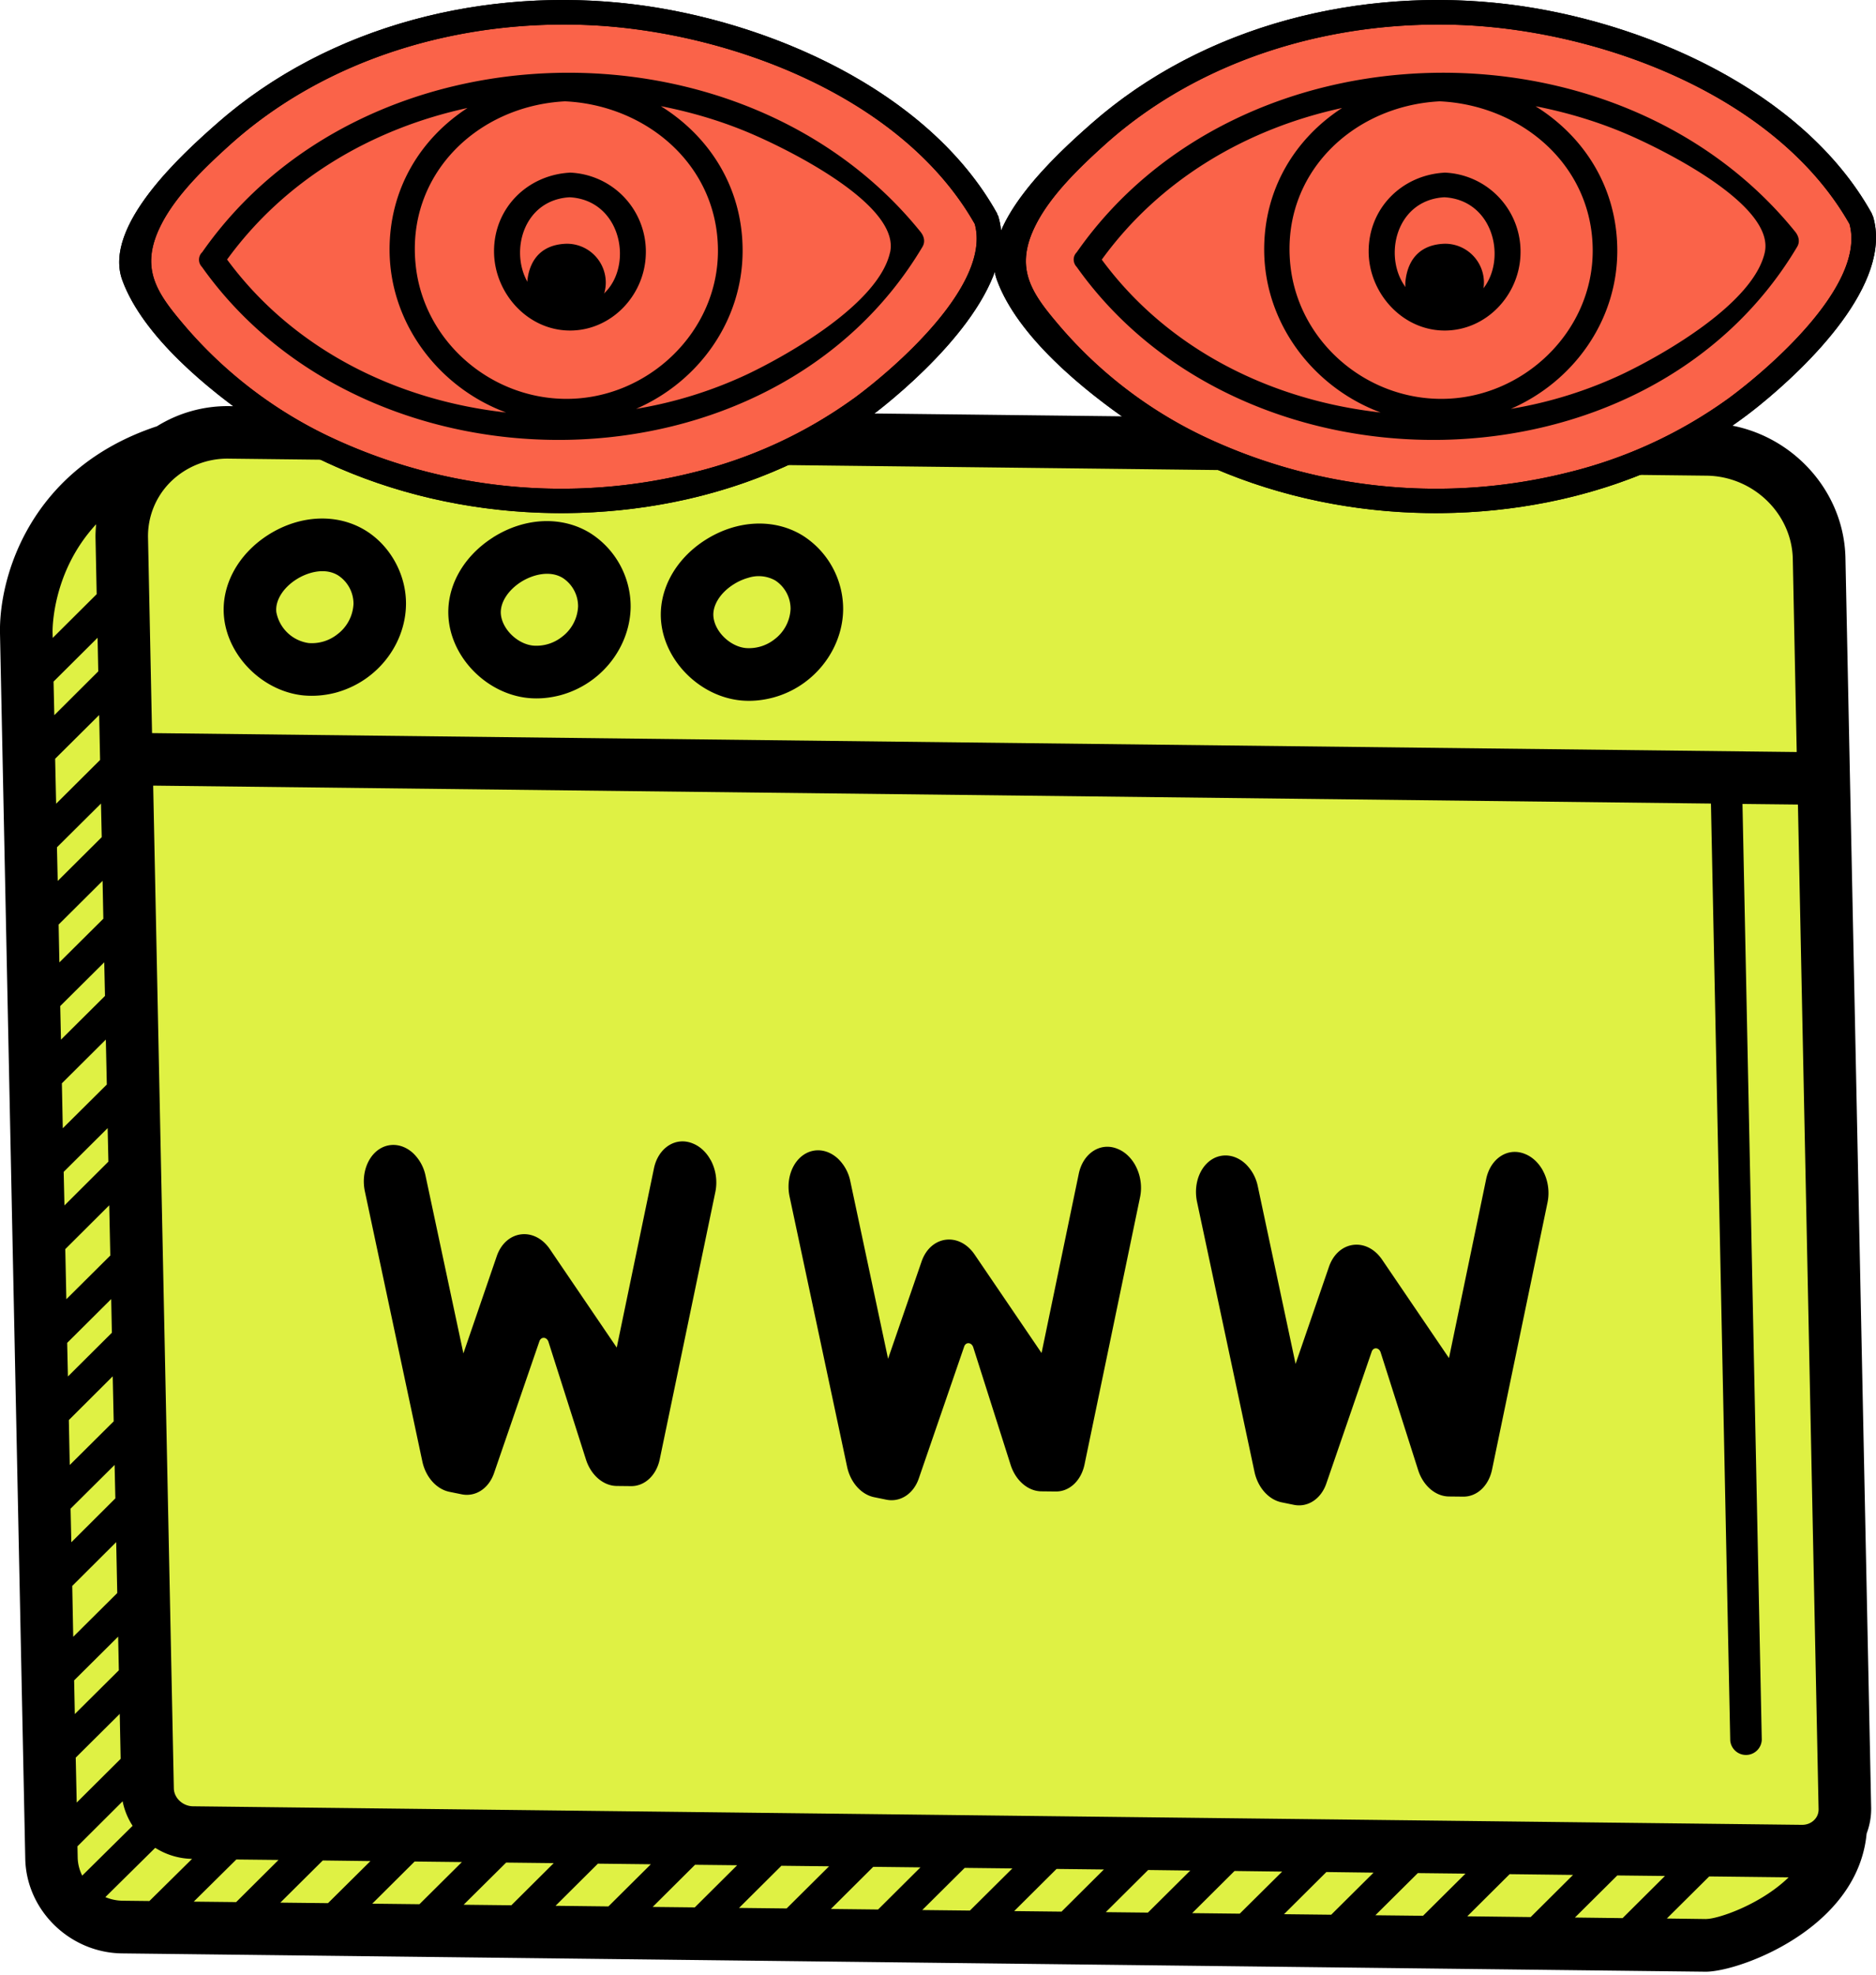 <svg width="248" height="261" fill="none" xmlns="http://www.w3.org/2000/svg"><g clip-path="url(#a)"><path d="M1.93 85.66 5.5 236.4l.15 16.16 19.25 3.87 201.21.82 16.17-11.2-3.78-178.92-11.28-7.8-204-1.3-17.37 15.6-3.9 12.02Z" fill="#DFF144"/><path d="M225.7 55.9 30.37 53.67a17.7 17.7 0 0 0-9.67 2.69l-.07.01C4.02 61.93-.16 76.17 0 83.71l3.34 161.93c.14 6.81 5.89 12.42 12.8 12.5l209.36 2.42c.74 0 1.87-.17 3.22-.53 6.17-1.66 17.05-7.3 18.04-17.72.4-1.07.62-2.21.6-3.4l-3.4-165.2c-.21-9.7-8.4-17.69-18.27-17.8ZM208.2 253.4l5.6-5.56 6.3.07-5.6 5.57-6.3-.08Zm-5.85-.06-8.38-.1 5.6-5.57 8.38.1-5.6 5.57Zm-14.23-.17-6.3-.07 5.61-5.57 6.3.07-5.61 5.57Zm-12.14-.14-6.24-.07 5.6-5.57 6.24.08-5.6 5.56Zm-12.1-.14-6.28-.07 5.6-5.57 6.3.08-5.61 5.56Zm-12.14-.14-5.56-.06 5.6-5.57 5.57.07-5.6 5.56Zm-11.41-.13-6.26-.07 5.6-5.57 6.26.07-5.6 5.57Zm-12.11-.14-6.3-.07 5.61-5.57 6.3.07-5.61 5.57Zm-12.14-.14-6.24-.07 5.6-5.57 6.24.07-5.6 5.57Zm-12.1-.14-6.28-.07 5.6-5.57 6.3.07-5.61 5.57Zm-12.13-.14-5.57-.06 5.6-5.57 5.57.06-5.6 5.57Zm-11.42-.13-6.99-.08 5.6-5.57 7 .08-5.61 5.57Zm-12.84-.15-6.3-.07 5.62-5.57 6.29.07-5.6 5.57Zm-12.14-.14-6.24-.07 5.6-5.57 6.25.07-5.61 5.57Zm-12.09-.14-6.3-.07 5.61-5.57 6.3.08-5.61 5.56Zm-12.14-.14-5.61-.06 5.63-5.57 5.58.06-5.6 5.57Zm-20.35-3.5a5.53 5.53 0 0 1-.6-2.37l-.03-1.5 5.97-5.95a9.23 9.23 0 0 0 1.32 3.24l-6.65 6.57ZM7.08 90.07l5.82-5.79.09 4.44-5.81 5.79-.1-4.44Zm.21 10.2 5.82-5.78.12 5.94-5.81 5.78-.13-5.94Zm8.66 132.16-5.81 5.78-.13-5.94 5.82-5.78.12 5.94Zm-.24-11.7-5.82 5.78-.09-4.45 5.82-5.78.09 4.45Zm-.21-10.21-5.82 5.78-.13-6.72 5.81-5.79.14 6.73Zm-.26-12.5-5.81 5.79-.1-4.44 5.82-5.78.1 4.44Zm-.2-10.2-5.82 5.78-.12-5.94 5.8-5.78.13 5.94Zm-.25-11.7-5.81 5.78-.1-4.44 5.82-5.79.09 4.45Zm-.21-10.2-5.81 5.77-.14-6.62 5.81-5.79.14 6.63Zm-.26-12.4-5.8 5.78-.1-4.44 5.81-5.78.1 4.44Zm-.2-10.2L8.3 149.1l-.12-5.94 5.81-5.78.13 5.93Zm-.25-11.7-5.81 5.77-.1-4.44 5.82-5.78.1 4.44Zm-.2-10.22-5.82 5.78-.1-5 5.81-5.78.1 5Zm-.23-10.76-5.81 5.78-.1-4.45 5.82-5.78.1 4.45Zm-.73-41.36c-.06.66-.1 1.31-.08 1.98l.15 7.26-5.81 5.78-.02-.74c-.01-.45-.04-8.02 5.76-14.28Zm1.22 181.42 6.59-6.51a9.44 9.44 0 0 0 4.87 1.46l-5.64 5.57-3.53-.04a6.07 6.07 0 0 1-2.3-.48h.01Zm211.65 2.9-5.23-.07 5.6-5.56 10.5.12c-3.73 3.62-9.35 5.5-10.87 5.5Zm14.83-14.55c.02.71-.3 1.19-.58 1.46-.41.42-1 .65-1.63.64l-212.7-2.45c-1.34-.02-2.5-1.1-2.52-2.38l-2.73-132.5 205.93 2.37 2.55 123.82a2.09 2.09 0 0 0 4.17-.09l-2.55-123.68 7.33.08 2.73 132.73ZM237 73.86l.52 25.52-217.42-2.5-.53-25.75a10.1 10.1 0 0 1 2.93-7.4 10.7 10.7 0 0 1 7.8-3.12l195.3 2.25c6.16.07 11.27 5 11.4 11ZM93.94 153.28c.67 1.22.93 2.75.63 4.22l-7.35 35.32c-.44 2.15-2 3.6-3.82 3.57l-1.88-.02c-1.77-.02-3.4-1.43-4.06-3.5l-4.95-15.53c-.21-.68-.97-.74-1.2-.1l-6 17.43c-.7 2.04-2.45 3.18-4.29 2.8l-1.63-.33c-1.7-.36-3.12-1.95-3.56-4.02l-7.6-35.7c-.53-2.54.54-5.06 2.5-5.87 1.37-.55 2.84-.15 3.93.89a5.69 5.69 0 0 1 1.6 2.96l5 23.45L65.67 166c1.19-3.44 4.98-3.93 7.03-.91l8.83 12.99 4.92-23.68c.57-2.74 2.9-4.23 5.16-3.28l.05.02c.95.4 1.74 1.17 2.27 2.14Zm56.14.71c.67 1.22.94 2.75.63 4.22l-7.34 35.32c-.45 2.15-2 3.6-3.82 3.57l-1.89-.02c-1.77-.02-3.4-1.43-4.06-3.5l-4.94-15.53c-.22-.68-.98-.74-1.2-.1l-6 17.43c-.7 2.04-2.46 3.18-4.3 2.8l-1.62-.33c-1.7-.36-3.12-1.95-3.56-4.03l-7.6-35.69c-.54-2.54.54-5.06 2.5-5.87 1.37-.55 2.83-.15 3.93.89a5.7 5.7 0 0 1 1.6 2.96l4.99 23.45 4.43-12.85c1.19-3.44 4.97-3.93 7.02-.91l8.84 13 4.92-23.69c.57-2.74 2.9-4.23 5.15-3.28l.05.02c.96.4 1.74 1.18 2.28 2.15Zm53.87.69c.67 1.22.93 2.74.63 4.21l-7.34 35.33c-.45 2.14-2 3.59-3.83 3.56l-1.88-.02c-1.77-.02-3.4-1.43-4.06-3.5l-4.95-15.53c-.21-.68-.97-.74-1.19-.1l-6 17.43c-.71 2.04-2.46 3.18-4.3 2.8l-1.62-.33c-1.71-.36-3.13-1.96-3.57-4.02l-7.6-35.7c-.53-2.54.54-5.06 2.5-5.87 1.38-.55 2.84-.15 3.94.89a5.7 5.7 0 0 1 1.6 2.96l4.99 23.45 4.42-12.85c1.2-3.44 4.98-3.93 7.03-.91l8.83 12.99 4.92-23.68c.58-2.74 2.9-4.23 5.16-3.28l.05.02c.95.4 1.74 1.18 2.27 2.14ZM35.45 70.69c-4.07 2.6-6.3 6.82-5.82 11v.01c.61 5.2 5.22 9.68 10.5 10.2 1.42.13 2.87 0 4.27-.37 1.58-.43 3.1-1.17 4.42-2.19 3-2.3 4.81-5.84 4.85-9.46.05-3.9-2.04-7.73-5.32-9.76-3.76-2.32-8.7-2.1-12.9.57Zm11.28 9.1a5.33 5.33 0 0 1-2.13 4.03 5.42 5.42 0 0 1-3.8 1.16 5.07 5.07 0 0 1-4.27-4.09c-.17-1.5.87-3.2 2.66-4.33 1.44-.92 3.75-1.61 5.51-.52a4.48 4.48 0 0 1 2.03 3.76Zm18.42-8.75c-4.08 2.6-6.31 6.81-5.82 11 .6 5.2 5.21 9.68 10.5 10.2 1.41.14 2.86 0 4.26-.37a12.7 12.7 0 0 0 4.42-2.19c3-2.3 4.81-5.84 4.86-9.46a11.5 11.5 0 0 0-5.33-9.76c-3.75-2.32-8.7-2.1-12.9.58Zm11.27 9.1a5.33 5.33 0 0 1-2.13 4.02 5.45 5.45 0 0 1-3.79 1.16c-2.05-.2-4.05-2.1-4.28-4.08-.17-1.5.87-3.2 2.66-4.34 1.45-.92 3.76-1.6 5.52-.52a4.47 4.47 0 0 1 2.02 3.76Zm16.82-8.78c-4.08 2.6-6.3 6.82-5.82 11 .6 5.2 5.22 9.68 10.5 10.2 1.42.14 2.86 0 4.26-.37 1.58-.42 3.1-1.16 4.42-2.18 3-2.3 4.82-5.84 4.86-9.46a11.5 11.5 0 0 0-5.32-9.76c-3.76-2.33-8.71-2.1-12.9.57Zm11.27 9.1a5.33 5.33 0 0 1-2.13 4.03 5.45 5.45 0 0 1-3.79 1.15c-2.04-.2-4.04-2.1-4.27-4.08-.18-1.5.86-3.2 2.65-4.33a7.26 7.26 0 0 1 1.97-.88 4.47 4.47 0 0 1 3.55.36 4.48 4.48 0 0 1 2.02 3.76Z" fill="#000"/><path d="m131.96 28.55-.1-.18c-.03-.07-.03-.14-.07-.2-9.1-16.32-30.4-25.45-48.03-27.6-19.45-2.38-40.2 2.67-55.09 15.76-4.66 4.1-15.1 13.57-12.5 20.7 2.73 7.45 11.44 14.54 17.73 18.84C49.78 66.7 70.4 70.09 89.11 66.34c10.06-2.02 19.74-6.21 27.75-12.69 6.32-5.11 17.84-16.14 15.1-25.1Z" fill="#000"/><path d="M112.8 52.7a60.88 60.88 0 0 1-21.08 9.72 71.74 71.74 0 0 1-48.54-4.9 57.84 57.84 0 0 1-18.5-14.17c-3.84-4.49-6.38-7.77-3.35-13.7 1.98-3.88 5.74-7.5 8.95-10.4C43.18 7.58 60.96 2.5 78.14 3.33c18.29.9 41.17 9.43 50.72 26.27 2.21 8.01-10.55 19.07-16.05 23.1Z" fill="#FA6349"/><path d="m131.96 28.55-.1-.18c-.03-.07-.03-.14-.07-.2-9.1-16.32-30.4-25.45-48.03-27.6-19.45-2.38-40.2 2.67-55.09 15.76-4.66 4.1-15.1 13.57-12.5 20.7 2.73 7.45 11.44 14.54 17.73 18.84C49.78 66.7 70.4 70.09 89.11 66.34c10.06-2.02 19.74-6.21 27.75-12.69 6.32-5.11 17.84-16.14 15.1-25.1ZM112.8 52.7a60.88 60.88 0 0 1-21.09 9.72 71.74 71.74 0 0 1-48.54-4.9 57.84 57.84 0 0 1-18.5-14.17c-3.84-4.49-6.38-7.77-3.35-13.7 1.98-3.88 5.74-7.5 8.95-10.4C43.18 7.58 60.96 2.5 78.14 3.33c18.29.9 41.17 9.43 50.72 26.27 2.21 8.01-10.55 19.07-16.05 23.1ZM26.7 33.36a1.34 1.34 0 0 0-.38 1.13v.04c.05.29.18.54.38.75 22.07 31.1 75.42 30.7 95.25-2.67.4-.68.2-1.4-.26-1.97C98.35 1.7 48.12 2.66 26.71 33.36Zm3.31.95C37.74 23.67 49.22 17 61.8 14.27c-6.17 4.01-10.34 10.66-10.3 18.83.06 9.78 6.63 18.17 15.4 21.41-14.43-1.6-28.1-8.3-36.87-20.2Zm44.94 18.4c-10.08.03-18.96-7.62-20-17.69-1.26-12 8.2-21.04 19.75-21.63 10.69.5 20.14 8.35 20.21 19.62.08 10.85-9.26 19.68-19.96 19.7Zm42.7-19.32c-1.53 6.7-13.3 13.42-18.84 16.06a56.22 56.22 0 0 1-14.72 4.58C92.28 50.48 98.22 42.44 98.17 33c-.04-8.3-4.43-15-10.81-18.97 4.41.86 8.73 2.18 12.82 4.02 5.08 2.26 18.87 9.27 17.48 15.33ZM75.3 22.82c-5.6.32-10.02 4.7-9.99 10.44.03 5.5 4.48 10.45 10.1 10.42 5.43-.03 9.76-4.62 9.96-9.97a10.45 10.45 0 0 0-10.07-10.9Zm.1 17.61c-8.8.02-8.9-13.85-.1-14.36 8.73.47 8.98 14.34.1 14.36Z" fill="#000"/><path d="m247.59 28.55-.1-.18c-.03-.07-.03-.14-.07-.2-9.1-16.32-30.4-25.45-48.03-27.6-19.45-2.38-40.2 2.67-55.1 15.76-4.66 4.1-15.1 13.57-12.49 20.7 2.73 7.45 11.44 14.54 17.73 18.84 15.88 10.83 36.5 14.22 55.2 10.47 10.07-2.02 19.75-6.21 27.76-12.69 6.32-5.11 17.83-16.14 15.1-25.1Z" fill="#000"/><path d="M228.44 52.7a60.89 60.89 0 0 1-21.09 9.72 71.74 71.74 0 0 1-48.54-4.9 57.83 57.83 0 0 1-18.5-14.17c-3.85-4.49-6.38-7.77-3.35-13.7 1.98-3.88 5.74-7.5 8.95-10.4C158.8 7.58 176.59 2.5 193.77 3.33c18.29.9 41.16 9.43 50.72 26.27 2.21 8.01-10.56 19.07-16.06 23.1Z" fill="#FA6349"/><path d="m247.59 28.55-.1-.18c-.03-.07-.03-.14-.07-.2-9.1-16.32-30.4-25.45-48.03-27.6-19.45-2.38-40.2 2.67-55.1 15.76-4.66 4.1-15.1 13.57-12.49 20.7 2.73 7.45 11.44 14.54 17.73 18.84 15.88 10.83 36.5 14.22 55.2 10.47 10.07-2.02 19.75-6.21 27.76-12.69 6.32-5.11 17.83-16.14 15.1-25.1ZM228.43 52.7a60.89 60.89 0 0 1-21.08 9.72 71.74 71.74 0 0 1-48.54-4.9 57.83 57.83 0 0 1-18.5-14.17c-3.85-4.49-6.38-7.77-3.35-13.7 1.98-3.88 5.74-7.5 8.94-10.4C158.81 7.58 176.6 2.5 193.78 3.33c18.29.9 41.16 9.43 50.72 26.27 2.21 8.01-10.56 19.07-16.06 23.1Zm-86.1-19.35a1.33 1.33 0 0 0-.37 1.18c.05.29.18.54.38.75 22.07 31.1 75.41 30.7 95.24-2.67.4-.68.2-1.4-.25-1.97-23.36-28.94-73.58-27.98-95 2.71Zm3.32.96c7.71-10.64 19.2-17.32 31.77-20.04-6.17 4.01-10.34 10.66-10.3 18.82.06 9.79 6.63 18.18 15.4 21.42-14.44-1.6-28.1-8.3-36.87-20.2Zm44.94 18.4c-10.09.03-18.96-7.62-20.01-17.69-1.25-12 8.2-21.04 19.75-21.63 10.7.5 20.15 8.35 20.22 19.62.07 10.85-9.26 19.68-19.96 19.7Zm42.7-19.32c-1.53 6.7-13.3 13.42-18.84 16.06a56.23 56.23 0 0 1-14.72 4.58c8.18-3.55 14.12-11.59 14.07-21.02-.05-8.3-4.43-15-10.81-18.97 4.4.86 8.72 2.18 12.82 4.01 5.07 2.27 18.87 9.28 17.48 15.34Zm-42.36-10.57c-5.6.32-10.02 4.69-10 10.44.03 5.5 4.49 10.45 10.1 10.42 5.44-.03 9.76-4.62 9.97-9.97a10.45 10.45 0 0 0-10.07-10.9Zm.1 17.61c-8.8.02-8.9-13.85-.1-14.36 8.72.47 8.98 14.34.1 14.36Z" fill="#000"/><path d="M196.17 37.46a5.13 5.13 0 0 1-5.42 4.98c-2.92-.11-5.28-2.56-4.94-5.4.36-2.97 2.11-4.75 5.2-4.83a5.14 5.14 0 0 1 5.16 5.25ZM80.08 37.46a5.13 5.13 0 0 1-5.42 4.98c-2.93-.11-5.28-2.56-4.94-5.4.35-2.97 2.1-4.75 5.19-4.83a5.14 5.14 0 0 1 5.17 5.25Z" fill="#000"/></g><defs><clipPath id="a"><path fill="#fff" d="M0 0h248v260.56H0z"/></clipPath></defs></svg>
